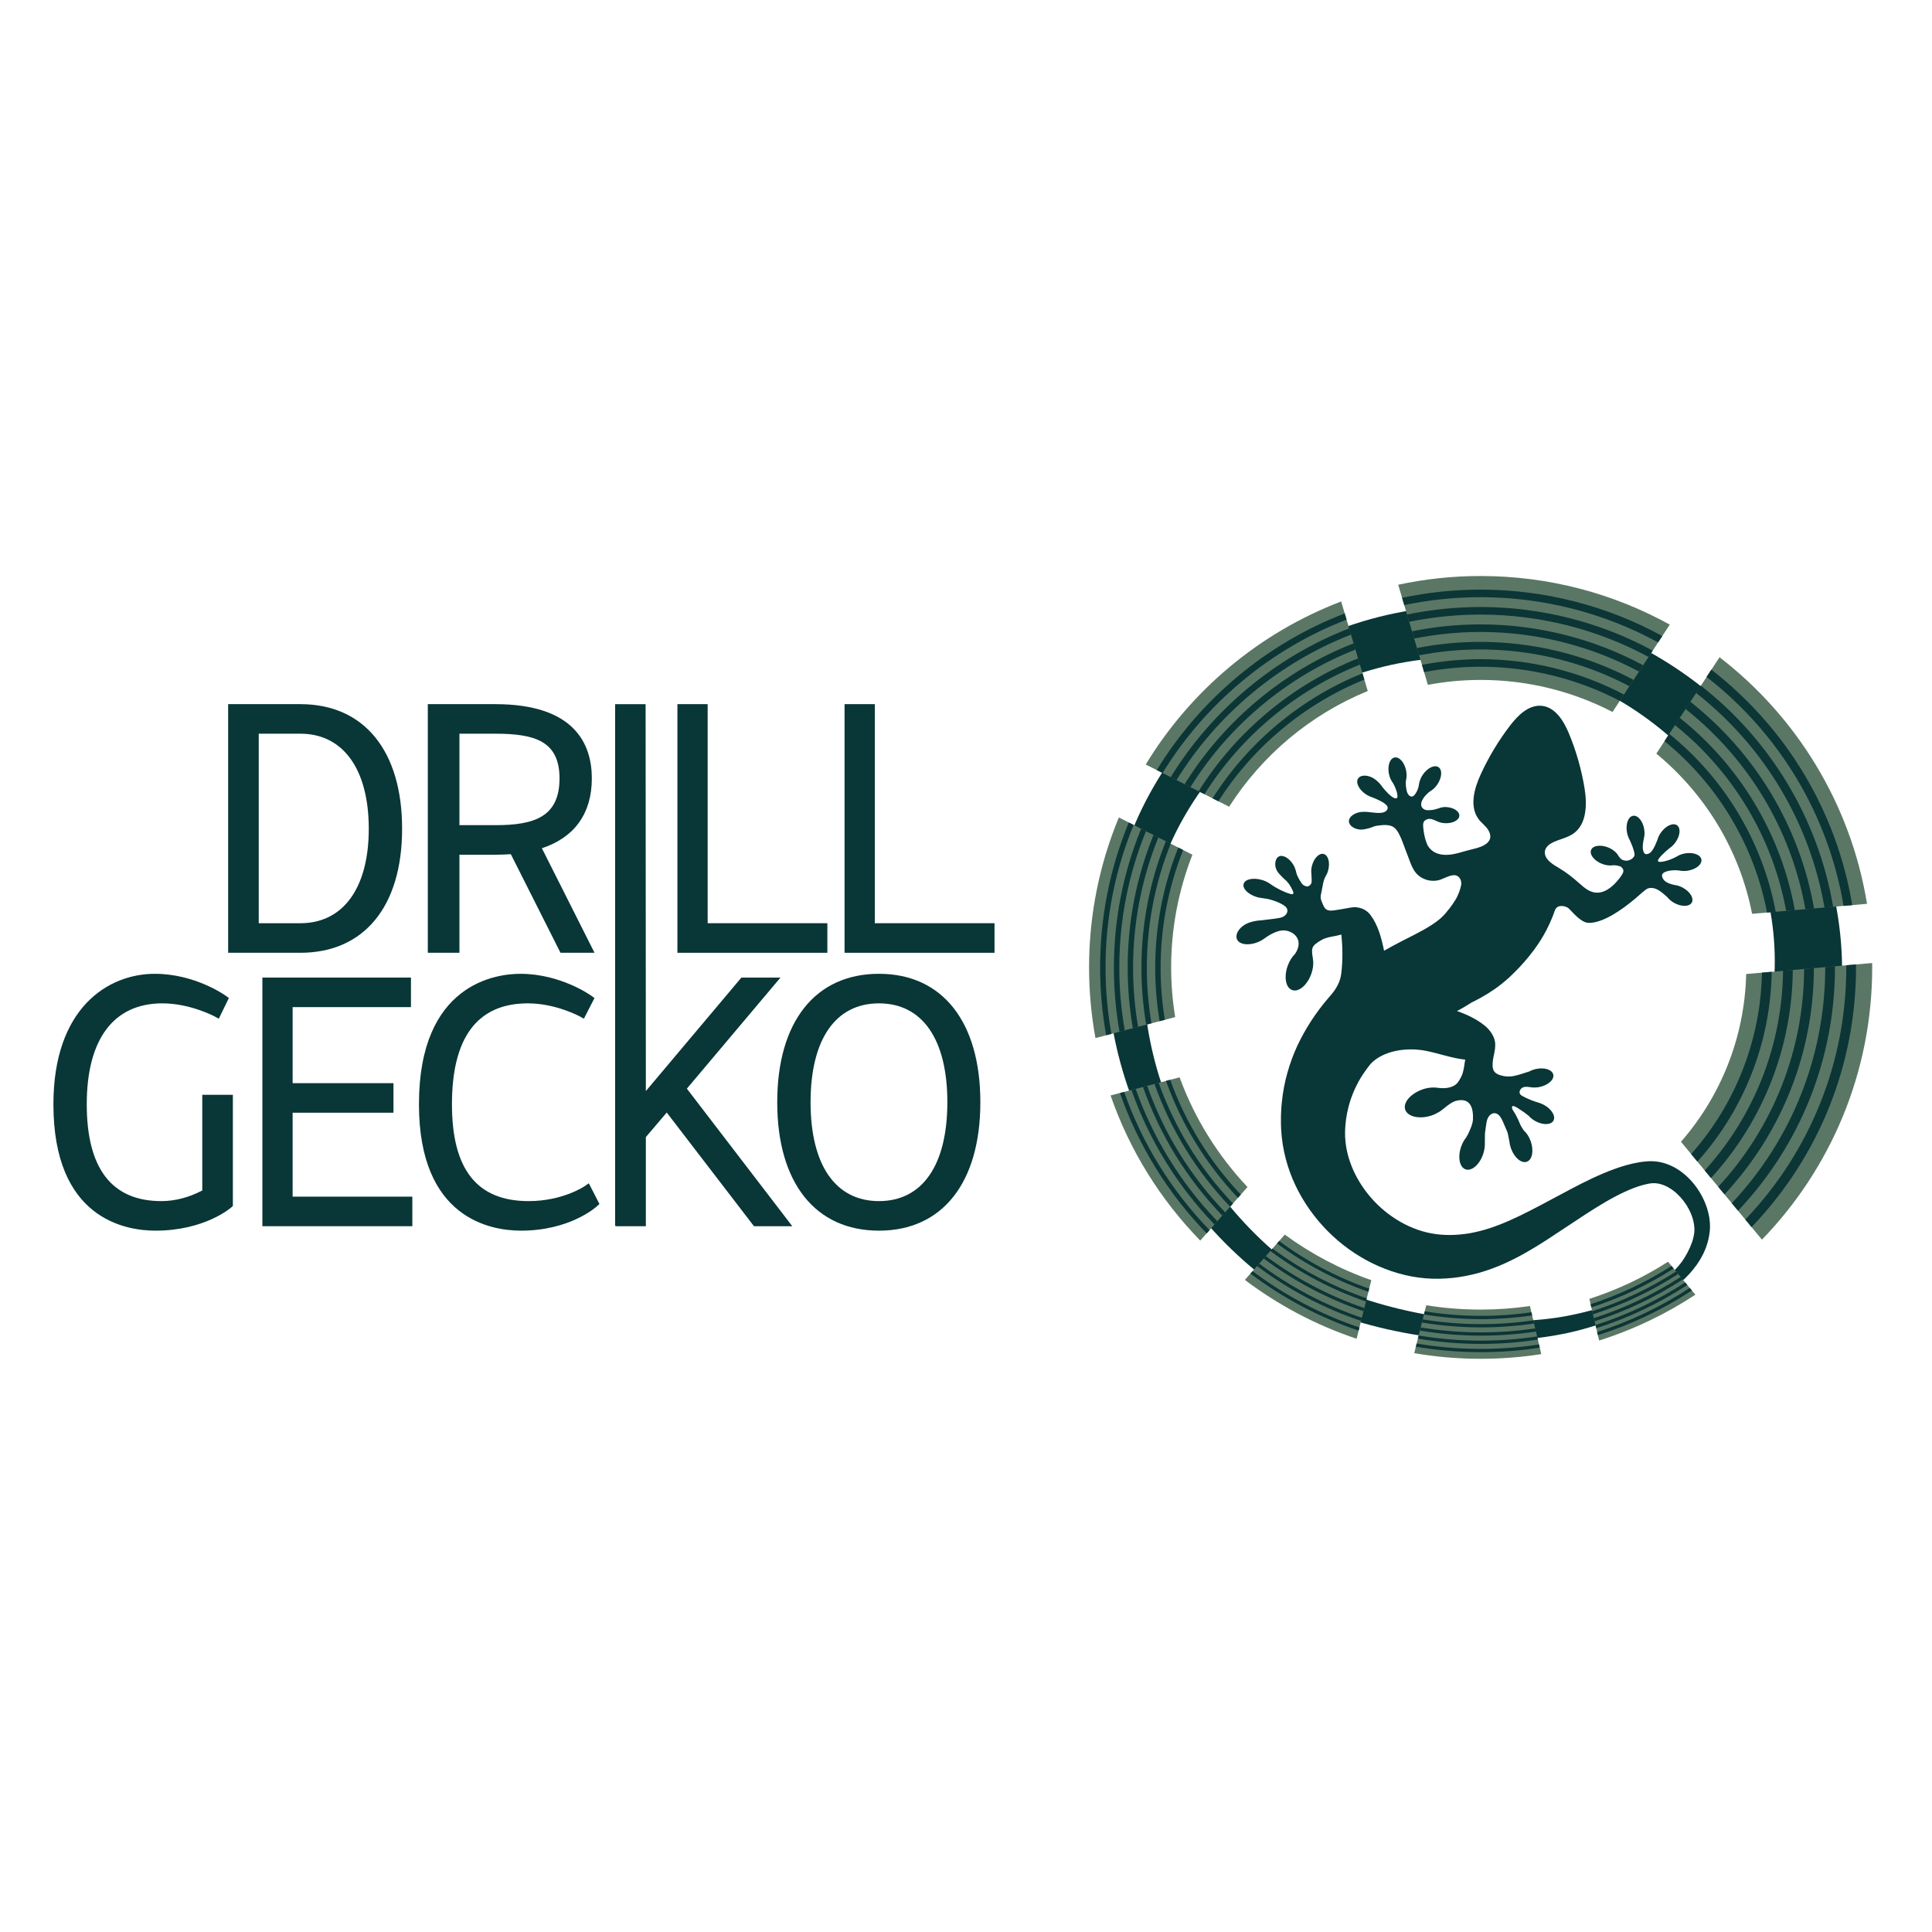 <?xml version="1.0" encoding="UTF-8" standalone="no"?>
<!DOCTYPE svg PUBLIC "-//W3C//DTD SVG 1.1//EN" "http://www.w3.org/Graphics/SVG/1.1/DTD/svg11.dtd">
<svg width="100%" height="100%" viewBox="0 0 300 300" version="1.1" xmlns="http://www.w3.org/2000/svg" xmlns:xlink="http://www.w3.org/1999/xlink" xml:space="preserve" xmlns:serif="http://www.serif.com/" style="fill-rule:evenodd;clip-rule:evenodd;stroke-linejoin:round;stroke-miterlimit:2;">
    <rect x="0" y="0" width="300" height="300" fill="#808080" stroke="none"/>
    <g transform="matrix(0.997,0,0,1.054,-0.031,0.532)">
        <rect x="-9.387" y="-9.778" width="353.194" height="309.168" style="fill:white;"/>
    </g>
    <g id="Drill-Gecko-logo.svg" serif:id="Drill Gecko logo.svg" transform="matrix(0.142,0,0,0.142,150,150)">
        <g transform="matrix(1,0,0,1,-1016.5,-448)">
            <clipPath id="_clip1">
                <rect x="0" y="0" width="2033" height="896"/>
            </clipPath>
            <g clip-path="url(#_clip1)">
                <g transform="matrix(0.889,0,0,0.919,-613.932,-292.722)">
                    <g id="Artboard2">
                        <rect x="690.673" y="318.433" width="2287.06" height="974.119" style="fill:none;"/>
                        <g id="Layer-6" serif:id="Layer 6" transform="matrix(4.688,0,0,4.533,-258.109,-98.921)">
                            <g transform="matrix(1,0,0,1,675.369,214.296)">
                                <path d="M0,-25.39C-1.545,-37.297 -5.449,-48.834 -11.301,-59.196C-17.131,-69.579 -24.93,-78.754 -33.988,-86.262C-43.014,-93.756 -53.344,-99.81 -64.456,-103.673C-75.539,-107.582 -87.293,-109.458 -98.975,-109.227C-110.659,-109.009 -122.261,-106.621 -133.066,-102.308C-143.873,-97.994 -153.882,-91.705 -162.385,-83.807C-170.869,-75.879 -177.816,-66.421 -182.887,-56.058C-187.945,-45.675 -190.952,-34.337 -191.84,-22.908C-192.737,-11.47 -191.526,0.046 -188.517,10.996C-185.517,21.957 -180.675,32.34 -174.428,41.732C-168.171,51.121 -160.475,59.521 -151.668,66.512C-149.349,68.355 -146.883,69.906 -144.381,71.288C-141.873,72.665 -139.316,73.899 -136.712,74.97C-131.513,77.143 -126.174,78.84 -120.762,80.175C-109.937,82.825 -98.794,84.068 -87.658,83.673C-82.094,83.449 -76.533,82.805 -71.067,81.629C-66.02,80.506 -61.059,78.915 -56.321,76.782C-56.02,76.668 -55.713,76.566 -55.412,76.448C-51.539,74.918 -47.759,73.033 -44.294,70.548C-40.857,68.069 -37.645,64.946 -35.646,60.863C-35.152,59.846 -34.746,58.776 -34.448,57.668C-34.297,57.114 -34.181,56.55 -34.085,55.981C-33.982,55.391 -33.914,54.775 -33.89,54.174C-33.814,51.758 -34.362,49.446 -35.251,47.323C-36.149,45.199 -37.403,43.239 -38.999,41.52C-40.597,39.811 -42.562,38.317 -44.953,37.401C-46.145,36.948 -47.442,36.652 -48.781,36.587C-49.437,36.544 -50.17,36.584 -50.717,36.642C-51.307,36.696 -51.897,36.753 -52.457,36.86C-54.737,37.234 -56.862,37.872 -58.908,38.607C-62.992,40.089 -66.771,41.978 -70.435,43.91C-74.07,45.842 -77.651,47.796 -81.191,49.606C-84.724,51.418 -88.221,53.025 -91.708,54.169C-93.45,54.742 -95.19,55.16 -96.918,55.488C-98.649,55.766 -100.369,55.939 -102.082,55.948C-102.931,55.936 -103.811,55.921 -104.626,55.847C-105.439,55.783 -106.25,55.657 -107.053,55.513C-108.66,55.214 -110.24,54.737 -111.768,54.119C-114.824,52.883 -117.672,51.077 -120.152,48.872C-125.107,44.46 -128.544,38.401 -129.403,32.418C-129.623,30.924 -129.689,29.44 -129.607,27.989C-129.588,27.299 -129.463,26.445 -129.388,25.659C-129.244,24.876 -129.165,24.08 -128.965,23.322C-128.315,20.248 -127.136,17.411 -125.563,14.743C-124.777,13.471 -123.902,12.237 -122.941,11.04C-122.703,10.788 -122.47,10.557 -122.247,10.367C-118.629,7.276 -112.876,6.729 -108.406,7.608C-104.975,8.282 -101.593,9.555 -98.102,9.919C-98.137,10.11 -98.178,10.3 -98.209,10.493C-98.412,11.771 -98.539,13.124 -99.116,14.301C-99.48,15.044 -99.955,15.944 -100.604,16.447C-101.215,16.923 -102.533,17.621 -105.041,17.344C-106.273,17.133 -107.768,17.203 -109.219,17.698C-112.414,18.79 -114.489,21.184 -113.854,23.047C-113.217,24.908 -110.072,25.647 -106.876,24.555C-106.165,24.312 -105.536,23.995 -104.973,23.639C-104.051,23.186 -102.172,21.169 -100.553,20.741C-96.596,19.697 -95.934,22.9 -96.086,25.702C-96.141,26.712 -96.874,28.671 -97.833,30.307C-98.376,30.973 -98.854,31.81 -99.188,32.777C-100.132,35.506 -99.608,38.166 -98.018,38.715C-96.428,39.266 -94.373,37.499 -93.429,34.768C-93.144,33.943 -93.008,33.132 -92.965,32.38C-92.904,29.816 -93.02,29.54 -92.811,28.344C-92.612,27.201 -92.611,26.428 -92.319,25.591C-92.027,24.755 -91.322,23.955 -90.436,23.967C-89.332,23.985 -88.666,25.162 -88.229,26.176C-87.885,26.978 -87.539,27.78 -87.193,28.583C-86.862,29.353 -86.947,29.274 -86.514,31.449C-86.453,32.005 -86.326,32.586 -86.12,33.173C-85.253,35.634 -83.387,37.221 -81.953,36.715C-80.519,36.211 -80.059,33.805 -80.926,31.343C-81.347,30.149 -82.004,29.167 -82.734,28.513C-83.494,27.418 -83.627,27.072 -83.988,26.204C-84.424,25.157 -84.962,24.151 -85.592,23.208C-85.84,22.837 -86.01,22.182 -85.576,22.075C-84.775,22.214 -84.134,22.787 -83.443,23.216C-82.859,23.579 -82.163,24.077 -81.436,24.683C-80.998,25.178 -80.431,25.647 -79.748,26.027C-77.753,27.137 -75.611,27.095 -74.965,25.933C-74.318,24.771 -75.411,22.929 -77.406,21.819C-77.881,21.555 -78.363,21.36 -78.814,21.228C-80.141,20.833 -81.468,20.335 -82.69,19.684C-82.921,19.562 -83.16,19.451 -83.373,19.298C-83.941,18.891 -83.986,18.311 -83.607,17.741C-83.155,17.06 -82.372,16.996 -81.624,17.069C-81.391,17.091 -81.158,17.126 -80.925,17.159C-80.861,17.17 -80.794,17.174 -80.729,17.183C-80.637,17.196 -80.545,17.209 -80.453,17.218C-80.436,17.22 -80.431,17.212 -80.415,17.212C-79.828,17.256 -79.191,17.223 -78.53,17.079C-76.301,16.59 -74.723,15.142 -75.006,13.843C-75.291,12.545 -77.328,11.886 -79.559,12.374C-80.211,12.516 -80.797,12.748 -81.324,13.025C-83.662,13.774 -84.054,13.926 -85.342,14.204C-86.508,14.454 -87.75,14.37 -88.889,14.015C-89.621,13.787 -90.339,13.422 -90.68,12.696C-90.836,12.365 -90.904,11.999 -90.924,11.635C-90.99,10.46 -90.705,9.288 -90.473,8.146C-90.315,7.379 -90.242,6.742 -90.241,6.171C-90.142,4.139 -91.506,2.182 -93.043,0.952C-95.235,-0.802 -97.697,-1.939 -100.269,-2.838C-99.843,-3.065 -99.418,-3.293 -98.998,-3.531C-98.129,-4.022 -97.279,-4.546 -96.438,-5.085C-96.166,-5.218 -95.897,-5.343 -95.621,-5.484C-93.328,-6.655 -90.9,-8.101 -88.574,-9.956C-87.99,-10.409 -87.421,-10.908 -86.855,-11.404C-86.294,-11.918 -85.721,-12.457 -85.309,-12.882L-83.955,-14.251C-83.506,-14.718 -83.068,-15.228 -82.627,-15.718C-80.877,-17.721 -79.175,-19.932 -77.688,-22.486C-76.422,-24.63 -75.334,-27.044 -74.512,-29.461C-74.055,-30.228 -73.613,-30.357 -73.078,-30.403C-72.277,-30.472 -71.41,-30.21 -70.826,-29.658C-69.984,-28.862 -67.757,-26.036 -65.766,-25.985C-62.055,-25.891 -57.114,-29.305 -53.418,-32.425C-52.8,-32.948 -52.217,-33.46 -51.681,-33.949C-51.469,-34.126 -51.246,-34.309 -51.002,-34.498C-50.559,-34.842 -50.228,-35.154 -49.328,-35.161C-47.865,-35.173 -46.563,-34.07 -45.084,-32.74C-44.641,-32.163 -44.006,-31.614 -43.213,-31.186C-41.297,-30.152 -39.256,-30.219 -38.653,-31.335C-38.051,-32.452 -39.116,-34.194 -41.032,-35.228C-41.764,-35.622 -42.512,-35.854 -43.197,-35.933C-45.195,-36.346 -46.321,-37.095 -46.478,-38.333C-46.634,-39.573 -43.703,-39.999 -41.907,-39.722C-41.239,-39.578 -40.459,-39.559 -39.643,-39.698C-37.497,-40.062 -35.93,-41.371 -36.143,-42.622C-36.354,-43.872 -38.267,-44.59 -40.413,-44.225C-41.318,-44.072 -42.108,-43.744 -42.743,-43.326C-44.595,-42.305 -47.252,-41.638 -47.526,-42.199C-47.801,-42.759 -45.348,-44.937 -44.53,-45.574C-43.989,-45.932 -43.457,-46.43 -42.998,-47.055C-41.711,-48.81 -41.498,-50.841 -42.52,-51.591C-43.543,-52.341 -45.416,-51.526 -46.703,-49.77C-47.192,-49.103 -47.524,-48.396 -47.696,-47.735C-48.283,-46.332 -49.135,-43.904 -50.674,-44.027C-51.358,-44.081 -51.485,-45.222 -51.521,-45.618C-51.576,-46.25 -51.408,-47.378 -51.262,-47.995C-51.256,-48.02 -51.26,-48.036 -51.256,-48.059C-51.051,-48.783 -50.996,-49.66 -51.154,-50.591C-51.52,-52.738 -52.828,-54.305 -54.078,-54.092C-55.329,-53.88 -56.047,-51.968 -55.682,-49.822C-55.561,-49.113 -55.331,-48.478 -55.051,-47.934C-55.017,-47.945 -53.295,-44.243 -53.77,-43.484C-53.959,-43.179 -54.195,-42.903 -54.504,-42.718C-55.418,-42.173 -56.232,-42.185 -57.14,-42.672C-57.352,-42.877 -57.561,-43.086 -57.734,-43.324C-57.813,-43.43 -57.884,-43.54 -57.957,-43.65C-58.055,-43.832 -58.182,-44.013 -58.328,-44.191C-58.362,-44.239 -58.393,-44.288 -58.429,-44.335C-58.408,-44.308 -58.393,-44.275 -58.375,-44.243C-58.883,-44.838 -59.637,-45.389 -60.566,-45.768C-62.582,-46.59 -64.604,-46.305 -65.084,-45.13C-65.563,-43.956 -64.316,-42.337 -62.301,-41.515C-61.274,-41.097 -60.248,-40.968 -59.423,-41.095C-59.338,-41.102 -59.253,-41.109 -59.168,-41.111C-58.805,-41.119 -58.441,-41.078 -58.09,-40.989C-57.789,-40.913 -57.467,-40.885 -57.213,-40.683C-56.105,-39.795 -56.748,-38.949 -57.369,-38.056C-57.439,-37.961 -57.506,-37.865 -57.576,-37.771C-58.99,-35.9 -61.049,-33.967 -63.393,-33.91C-65.338,-33.862 -66.795,-35.143 -68.187,-36.381C-69.82,-37.835 -71.525,-39.192 -73.404,-40.318C-74.896,-41.21 -77.028,-42.376 -77.217,-44.243C-77.339,-45.444 -76.48,-46.356 -75.496,-46.903C-73.707,-47.896 -71.591,-48.194 -69.882,-49.318C-66.236,-51.714 -66.096,-56.968 -66.794,-61.275C-67.599,-66.235 -68.985,-71.1 -70.917,-75.74C-72.277,-79.006 -74.463,-82.57 -77.98,-82.954C-81.367,-83.325 -84.219,-80.544 -86.293,-77.842C-89.363,-73.845 -91.978,-69.499 -94.071,-64.914C-95.766,-61.204 -97.033,-56.581 -94.645,-53.276C-93.854,-52.179 -92.639,-51.402 -91.986,-50.218C-90.41,-47.357 -93.148,-46.01 -96.06,-45.363C-98.308,-44.863 -100.685,-43.882 -102.98,-43.838C-104.41,-43.812 -105.858,-44.135 -106.962,-45.09C-107.337,-45.415 -107.646,-45.791 -107.909,-46.201C-108.637,-47.682 -108.986,-49.448 -109.118,-50.942C-109.201,-51.882 -109.307,-52.888 -107.871,-53.247C-107.103,-53.439 -106.133,-52.931 -105.394,-52.607C-105.381,-52.601 -105.367,-52.595 -105.354,-52.589C-105.324,-52.577 -105.293,-52.562 -105.264,-52.55C-105.25,-52.544 -105.24,-52.546 -105.227,-52.542C-104.699,-52.324 -104.08,-52.178 -103.39,-52.149C-101.377,-52.063 -99.703,-52.944 -99.654,-54.117C-99.604,-55.289 -101.195,-56.31 -103.209,-56.396C-103.866,-56.424 -104.489,-56.276 -105.041,-56.064C-105.623,-55.885 -106.301,-55.665 -106.908,-55.613C-107.986,-55.519 -108.85,-55.427 -109.473,-56.332C-109.676,-56.628 -109.699,-57.01 -109.654,-57.367C-109.449,-58.951 -107.354,-60.523 -107.337,-60.507C-106.666,-60.882 -105.991,-61.491 -105.441,-62.298C-104.215,-64.097 -104.069,-66.134 -105.117,-66.848C-106.165,-67.563 -108.009,-66.684 -109.235,-64.885C-109.761,-64.115 -110.074,-63.305 -110.205,-62.578C-110.324,-61.862 -110.441,-61.185 -110.791,-60.536C-111.015,-60.119 -111.368,-59.468 -111.789,-59.237C-112.191,-59.016 -112.627,-59.199 -112.911,-59.513C-113.185,-59.816 -113.349,-60.197 -113.451,-60.587C-113.506,-60.792 -113.84,-62.342 -113.654,-63.396C-113.46,-64.137 -113.428,-65.041 -113.624,-65.994C-114.063,-68.126 -115.424,-69.648 -116.666,-69.393C-117.908,-69.138 -118.561,-67.203 -118.123,-65.07C-117.926,-64.115 -117.539,-63.294 -117.066,-62.69C-117.062,-62.679 -117.064,-62.671 -117.059,-62.661C-116.328,-61.474 -115.547,-59.163 -116.031,-58.769C-116.515,-58.373 -117.719,-59.051 -119.789,-61.569C-119.816,-61.602 -119.842,-61.62 -119.868,-61.651C-120.241,-62.283 -120.838,-62.942 -121.652,-63.576C-123.369,-64.913 -125.488,-64.947 -126.203,-63.899C-126.918,-62.851 -126.039,-61.007 -124.24,-59.782C-123.686,-59.404 -123.113,-59.142 -122.541,-58.955C-119.598,-57.793 -117.938,-56.753 -118.596,-55.693C-119.254,-54.631 -120.904,-54.765 -123.027,-55.022C-123.533,-55.109 -124.132,-55.15 -124.84,-55.139C-127.018,-55.106 -128.707,-53.859 -128.625,-52.593C-128.543,-51.327 -126.682,-50.146 -124.543,-50.556C-123.606,-50.736 -122.837,-50.958 -122.234,-51.232C-121.537,-51.492 -120.77,-51.571 -120.033,-51.631C-119.258,-51.695 -118.467,-51.71 -117.709,-51.487C-116.083,-51.007 -115.52,-49.392 -114.866,-48.025C-114.2,-46.264 -113.514,-44.511 -112.868,-42.753C-112.855,-42.719 -112.843,-42.685 -112.83,-42.65C-112.373,-41.405 -111.9,-40.132 -111.053,-39.111C-109.514,-37.257 -106.759,-36.527 -104.504,-37.374C-102.91,-37.974 -100.959,-39.202 -99.77,-37.984C-99.24,-37.443 -99.045,-36.597 -99.192,-35.856C-99.447,-34.569 -99.932,-33.386 -100.523,-32.278C-100.789,-31.84 -101.072,-31.396 -101.387,-30.945C-101.598,-30.657 -101.785,-30.365 -102.012,-30.073L-102.716,-29.193L-103.289,-28.482C-103.468,-28.288 -103.633,-28.083 -103.834,-27.89C-105.338,-26.312 -107.85,-24.716 -111.291,-22.957C-113.677,-21.716 -116.477,-20.365 -119.403,-18.669C-120.102,-22.066 -120.969,-25.356 -122.961,-28.043C-123.756,-29.117 -124.999,-29.879 -126.48,-30.048C-126.862,-30.133 -127.281,-30.133 -127.922,-30.042C-128.982,-29.894 -132.355,-29.182 -133.436,-29.203C-134.991,-29.233 -135.225,-30.317 -135.773,-31.589C-136.197,-32.571 -136.055,-33.112 -135.833,-34.062C-135.584,-35.132 -135.423,-37.085 -134.711,-38.264C-134.437,-38.718 -134.203,-39.245 -134.051,-39.847C-133.533,-41.878 -134.073,-43.769 -135.256,-44.07C-136.439,-44.37 -137.818,-42.969 -138.335,-40.938C-138.527,-40.185 -138.555,-39.437 -138.464,-38.779C-138.463,-38.693 -138.46,-38.607 -138.457,-38.521C-138.445,-38.105 -138.414,-37.691 -138.404,-37.275C-138.398,-36.986 -138.399,-36.683 -138.489,-36.406C-138.57,-36.156 -138.732,-35.953 -138.945,-35.802C-139.082,-35.705 -139.232,-35.63 -139.386,-35.565C-139.697,-35.433 -140.576,-35.768 -140.958,-36.277C-141.136,-36.514 -141.286,-36.77 -141.443,-37.021C-141.764,-37.536 -142.059,-38.069 -142.274,-38.636C-142.382,-38.917 -142.426,-39.099 -142.461,-39.273C-142.49,-39.422 -142.506,-39.542 -142.562,-39.689C-142.699,-40.204 -142.915,-40.741 -143.232,-41.264C-144.317,-43.057 -146.044,-43.997 -147.088,-43.366C-148.133,-42.733 -148.399,-40.547 -147.015,-38.974C-146.541,-38.436 -146.121,-37.997 -145.737,-37.645C-145.708,-37.605 -145.668,-37.564 -145.614,-37.523C-144.672,-36.802 -143.973,-35.757 -143.488,-34.686C-143.391,-34.471 -143.143,-33.995 -143.192,-33.759C-143.277,-33.359 -143.82,-33.518 -144.461,-33.72C-145.395,-34.015 -147.465,-34.919 -149.168,-36.139C-149.209,-36.17 -149.253,-36.201 -149.296,-36.231C-149.359,-36.278 -149.426,-36.321 -149.488,-36.369C-149.499,-36.376 -149.516,-36.374 -149.527,-36.38C-150.067,-36.729 -150.703,-37.034 -151.425,-37.246C-153.724,-37.925 -155.883,-37.469 -156.25,-36.229C-156.615,-34.988 -155.049,-33.433 -152.75,-32.754C-152.568,-32.701 -152.39,-32.666 -152.187,-32.612C-152.15,-32.606 -152.113,-32.601 -152.076,-32.595C-151.873,-32.554 -151.676,-32.525 -151.479,-32.501C-150.74,-32.396 -149.988,-32.303 -149.278,-32.102C-148.16,-31.79 -147.086,-31.409 -146.09,-30.822C-145.469,-30.455 -144.809,-30.041 -144.767,-29.238C-144.725,-28.425 -145.436,-27.751 -146.193,-27.455C-146.828,-27.206 -149.393,-26.895 -151.812,-26.633C-152.19,-26.628 -152.604,-26.577 -153.034,-26.503C-153.08,-26.498 -153.129,-26.494 -153.172,-26.477C-153.635,-26.39 -154.113,-26.277 -154.621,-26.112C-157.142,-25.287 -158.595,-23.14 -158.012,-21.708C-157.429,-20.279 -154.965,-19.929 -152.51,-20.93C-151.829,-21.207 -151.23,-21.564 -150.693,-21.966C-148.683,-23.433 -147.092,-23.911 -146.168,-23.996C-143.603,-24.23 -140.133,-21.824 -142.742,-17.86C-143.518,-17.107 -144.213,-16.029 -144.68,-14.746C-145.74,-11.833 -145.225,-8.97 -143.527,-8.353C-141.829,-7.735 -139.594,-9.596 -138.533,-12.509C-138.024,-13.908 -137.888,-15.286 -138.061,-16.419C-138.062,-16.433 -138.054,-16.437 -138.057,-16.454C-138.064,-16.495 -138.068,-16.527 -138.076,-16.567C-138.458,-18.716 -138.314,-19.349 -137.906,-19.915C-137.467,-20.527 -136.275,-21.239 -135.607,-21.598C-134.545,-22.167 -133.31,-22.328 -132.144,-22.558C-131.626,-22.661 -131.113,-22.783 -130.603,-22.915C-130.27,-19.538 -130.225,-16.115 -130.624,-12.751C-130.871,-10.674 -131.797,-8.773 -133.58,-6.778C-133.602,-6.753 -133.617,-6.728 -133.637,-6.704C-133.795,-6.521 -133.954,-6.341 -134.111,-6.158C-137.232,-2.518 -139.988,1.668 -142.138,6.212C-144.243,10.788 -145.674,15.756 -146.187,20.733C-146.355,21.975 -146.379,23.215 -146.453,24.451C-146.455,25.695 -146.496,26.868 -146.407,28.213C-146.27,30.823 -145.862,33.395 -145.219,35.872C-143.937,40.836 -141.698,45.389 -138.859,49.385C-136.011,53.38 -132.562,56.853 -128.646,59.665C-124.734,62.475 -120.364,64.653 -115.707,65.99C-113.381,66.658 -110.983,67.114 -108.557,67.313C-107.344,67.406 -106.127,67.46 -104.909,67.432C-103.694,67.412 -102.539,67.317 -101.361,67.208C-99.016,66.956 -96.715,66.485 -94.48,65.879C-92.264,65.228 -90.11,64.46 -88.066,63.55C-83.979,61.734 -80.271,59.525 -76.773,57.268L-66.557,50.528C-63.211,48.356 -59.855,46.299 -56.418,44.69C-54.703,43.89 -52.967,43.206 -51.264,42.764C-50.42,42.54 -49.522,42.373 -48.897,42.346C-48.205,42.321 -47.483,42.414 -46.756,42.622C-43.813,43.464 -41.002,46.132 -39.398,49.24C-38.59,50.799 -38.062,52.505 -37.982,54.162C-37.969,54.578 -37.973,54.976 -38.019,55.391C-38.082,55.826 -38.159,56.259 -38.266,56.689C-38.473,57.548 -38.774,58.391 -39.143,59.215C-40.816,62.961 -43.107,65.69 -46.41,67.673C-54.91,72.777 -62.861,75.611 -71.816,77.266C-77.014,78.227 -82.477,78.552 -87.778,78.612C-98.388,78.681 -109.026,77.18 -119.241,74.361C-124.345,72.945 -129.352,71.186 -134.123,69.026C-138.88,66.863 -143.465,64.297 -147.271,61.121C-155.307,54.35 -162.241,46.314 -167.786,37.444C-173.323,28.572 -177.502,18.862 -179.95,8.762C-182.409,-1.328 -183.184,-11.789 -182.081,-22.01C-180.984,-32.227 -178.019,-42.191 -173.283,-51.234C-168.527,-60.267 -162.146,-68.429 -154.537,-75.135C-139.274,-88.546 -119.018,-95.864 -98.877,-95.637C-88.813,-95.54 -78.807,-93.628 -69.482,-90.033C-60.135,-86.478 -51.56,-81.097 -44.054,-74.494C-36.563,-67.909 -30.281,-60.035 -25.717,-51.306C-21.131,-42.595 -18.232,-33.064 -17.263,-23.37C-16.281,-13.677 -17.228,-3.844 -19.981,5.471C-22.762,14.788 -27.339,23.544 -33.202,31.413L-17.615,42.753C-10.763,32.994 -5.424,22.036 -2.327,10.395C0.751,-1.242 1.562,-13.487 0,-25.39" style="fill:rgb(9,54,54);fill-rule:nonzero;"/>
                            </g>
                            <g transform="matrix(1,0,0,1,650.979,268.572)">
                                <path d="M0,-66.834C-0.413,-49.993 -6.79,-34.642 -17.109,-22.801L4.133,2.887C22.039,-15.605 33.063,-40.8 33.063,-68.572C33.063,-68.956 33.054,-69.338 33.049,-69.721L0,-66.834Z" style="fill:rgb(90,119,101);fill-rule:nonzero;"/>
                            </g>
                            <g transform="matrix(-0.548,0.836,0.836,0.548,689.274,161.467)">
                                <path d="M-11.042,-61.406L19.229,-61.406C21.01,-44.998 28.355,-29.303 40.622,-17.323L21.888,6.465C2.272,-11.513 -9.09,-35.981 -11.042,-61.406" style="fill:rgb(90,119,101);fill-rule:nonzero;"/>
                            </g>
                            <g transform="matrix(1,0,0,1,567.459,104.381)">
                                <path d="M0,21.445C4.49,20.612 9.112,20.156 13.843,20.156C26.321,20.156 38.082,23.203 48.45,28.566L63.467,5.643C48.755,-2.488 31.842,-7.121 13.843,-7.121C6.423,-7.121 -0.812,-6.327 -7.785,-4.833L0,21.445Z" style="fill:rgb(90,119,101);fill-rule:nonzero;"/>
                            </g>
                            <g transform="matrix(0.878,0.479,0.479,-0.878,503.289,151.051)">
                                <path d="M13.794,-0.18C14.912,15.835 20.927,31.29 31.174,43.89L13.794,61.181C-1.131,43.698 -9.678,21.733 -10.721,-0.939L13.794,-0.18Z" style="fill:rgb(90,119,101);fill-rule:nonzero;"/>
                            </g>
                            <g transform="matrix(1,0,0,1,500.097,179.188)">
                                <path d="M0,20.812C0,10.371 1.992,0.401 5.582,-8.768L-13.719,-18.547C-18.751,-6.424 -21.534,6.868 -21.534,20.812C-21.534,27.145 -20.958,33.342 -19.861,39.359L1.056,33.852C0.37,29.605 0,25.252 0,20.812" style="fill:rgb(90,119,101);fill-rule:nonzero;"/>
                            </g>
                            <g transform="matrix(0.556,-0.831,-0.831,-0.556,518.276,239.443)">
                                <path d="M-14.105,-11.667C-11.579,-0.66 -6.868,9.859 -0.074,19.156L-14.105,31.563C-23.321,19.392 -29.587,5.436 -32.684,-9.185L-14.105,-11.667Z" style="fill:rgb(90,119,101);fill-rule:nonzero;"/>
                            </g>
                            <g transform="matrix(0.002,-1,-1,-0.002,534.359,267.212)">
                                <path d="M-14.85,-18.292C-12.004,-10.089 -7.962,-2.443 -2.935,4.437L-14.85,14.888C-21.462,6.093 -26.697,-3.796 -30.232,-14.459L-14.85,-18.292Z" style="fill:rgb(90,119,101);fill-rule:nonzero;"/>
                            </g>
                            <g transform="matrix(1,0,0,1,594.24,302.541)">
                                <path d="M0,-13.653C-4.226,-13.043 -8.544,-12.721 -12.938,-12.721C-17.793,-12.721 -22.556,-13.112 -27.201,-13.853L-30.363,-1.279C-24.698,-0.311 -18.878,0.2 -12.938,0.2C-7.525,0.2 -2.212,-0.222 2.975,-1.029L0,-13.653Z" style="fill:rgb(90,119,101);fill-rule:nonzero;"/>
                            </g>
                            <g transform="matrix(-0.753,-0.658,-0.658,0.753,611.852,290.955)">
                                <path d="M-5.009,-22.569C-2.843,-15.128 0.079,-8.416 4.118,-1.632L-5.009,4.907C-9.918,-3.183 -13.622,-11.829 -16.107,-20.765L-5.009,-22.569Z" style="fill:rgb(90,119,101);fill-rule:nonzero;"/>
                            </g>
                            <g transform="matrix(1,0,0,1,565.577,296.663)">
                                <path d="M0,-2.159L-0.207,-1.338C-0.195,-1.335 -0.187,-1.327 -0.175,-1.325C5.104,-0.446 10.482,0 15.813,0C20.617,0 25.46,-0.36 30.207,-1.069C30.219,-1.071 30.229,-1.079 30.24,-1.082L30.046,-1.906C20.141,-0.43 9.923,-0.51 0,-2.159" style="fill:rgb(12,53,54);fill-rule:nonzero;"/>
                            </g>
                            <g transform="matrix(1,0,0,1,565.045,298.83)">
                                <path d="M0,-2.212L-0.206,-1.391C-0.195,-1.388 -0.187,-1.381 -0.174,-1.378C5.266,-0.464 10.813,0 16.316,0C21.308,0 26.328,-0.377 31.238,-1.121C31.25,-1.123 31.259,-1.131 31.271,-1.134L31.076,-1.958C20.862,-0.414 10.262,-0.49 0,-2.212" style="fill:rgb(12,53,54);fill-rule:nonzero;"/>
                            </g>
                            <g transform="matrix(1,0,0,1,566.109,294.495)">
                                <path d="M0,-2.105L-0.206,-1.284C-0.194,-1.281 -0.186,-1.274 -0.173,-1.271C4.937,-0.427 10.147,0 15.312,0C19.934,0 24.599,-0.341 29.176,-1.016C29.188,-1.018 29.198,-1.026 29.21,-1.029L29.017,-1.853C19.433,-0.446 9.575,-0.529 0,-2.105" style="fill:rgb(12,53,54);fill-rule:nonzero;"/>
                            </g>
                            <g transform="matrix(1,0,0,1,620.331,112.363)">
                                <path d="M0,13.834L1.083,12.181C1.058,12.163 1.041,12.138 1.014,12.123C-16.127,3.016 -36.402,0 -55.64,3.792C-55.672,3.798 -55.696,3.818 -55.727,3.827L-55.165,5.723C-36.426,2.051 -16.697,4.987 0,13.834" style="fill:rgb(12,53,54);fill-rule:nonzero;"/>
                            </g>
                            <g transform="matrix(1,0,0,1,581.303,130.037)">
                                <path d="M0,-10.943C-5.081,-10.943 -10.229,-10.451 -15.302,-9.479C-15.336,-9.472 -15.361,-9.451 -15.394,-9.442L-14.832,-7.547C-9.913,-8.482 -4.924,-8.959 0,-8.959C12.682,-8.959 25.306,-5.86 36.513,0L37.596,-1.653C37.568,-1.671 37.551,-1.698 37.521,-1.713C26.01,-7.752 13.035,-10.943 0,-10.943" style="fill:rgb(12,53,54);fill-rule:nonzero;"/>
                            </g>
                            <g transform="matrix(1,0,0,1,611.239,281.264)">
                                <path d="M0,11.619C8.125,9.007 15.882,5.328 23.054,0.682C23.067,0.673 23.076,0.659 23.089,0.648L22.548,-0.005C15.461,4.58 7.798,8.215 -0.228,10.798L-0.034,11.624C-0.022,11.621 -0.012,11.622 0,11.619" style="fill:rgb(12,53,54);fill-rule:nonzero;"/>
                            </g>
                            <g transform="matrix(1,0,0,1,657.669,250.825)">
                                <path d="M0,-49.539C0,-49.585 -0.021,-49.624 -0.024,-49.669L-2.557,-49.448C-2.88,-31.865 -9.474,-14.969 -21.135,-1.831L-19.514,0.13C-19.464,0.088 -19.402,0.066 -19.357,0.017C-7.179,-13.632 -0.304,-31.23 0,-49.539" style="fill:rgb(12,53,54);fill-rule:nonzero;"/>
                            </g>
                            <g transform="matrix(1,0,0,1,581.303,120.368)">
                                <path d="M0,-8.421C14.489,-8.421 28.854,-4.822 41.547,1.984L42.63,0.331C42.605,0.315 42.59,0.29 42.563,0.276C29.563,-6.712 14.845,-10.405 0,-10.405C-6.023,-10.405 -12.053,-9.804 -17.922,-8.618C-17.952,-8.612 -17.975,-8.593 -18.004,-8.584L-17.442,-6.689C-11.729,-7.837 -5.862,-8.421 0,-8.421" style="fill:rgb(12,53,54);fill-rule:nonzero;"/>
                            </g>
                            <g transform="matrix(1,0,0,1,611.667,282.708)">
                                <path d="M0,11.997C8.396,9.311 16.41,5.504 23.82,0.681C23.834,0.672 23.842,0.657 23.854,0.646L23.313,-0.006C15.989,4.757 8.068,8.519 -0.229,11.177L-0.034,12.003C-0.022,12 -0.012,12.001 0,11.997" style="fill:rgb(12,53,54);fill-rule:nonzero;"/>
                            </g>
                            <g transform="matrix(1,0,0,1,610.348,278.372)">
                                <path d="M0,10.869C0.012,10.866 0.023,10.867 0.035,10.864C7.614,8.404 14.854,4.98 21.553,0.688C21.567,0.679 21.576,0.664 21.59,0.652L21.049,0C14.434,4.233 7.286,7.612 -0.194,10.044L0,10.869Z" style="fill:rgb(12,53,54);fill-rule:nonzero;"/>
                            </g>
                            <g transform="matrix(1,0,0,1,610.811,279.822)">
                                <path d="M0,11.238C7.852,8.702 15.35,5.151 22.286,0.682C22.301,0.673 22.309,0.658 22.322,0.647L21.781,-0.005C14.93,4.403 7.525,7.91 -0.229,10.417L-0.034,11.243C-0.023,11.24 -0.012,11.241 0,11.238" style="fill:rgb(12,53,54);fill-rule:nonzero;"/>
                            </g>
                            <g transform="matrix(1,0,0,1,566.64,292.327)">
                                <path d="M0,-2.053L-0.206,-1.232C-0.194,-1.229 -0.185,-1.221 -0.172,-1.219C4.774,-0.41 9.815,0 14.81,0C19.247,0 23.734,-0.324 28.146,-0.964C28.158,-0.966 28.168,-0.974 28.181,-0.977L27.986,-1.801C18.719,-0.461 9.232,-0.548 0,-2.053" style="fill:rgb(12,53,54);fill-rule:nonzero;"/>
                            </g>
                            <g transform="matrix(1,0,0,1,581.303,116.532)">
                                <path d="M0,-9.149C15.386,-9.149 30.619,-5.299 44.061,1.984L45.144,0.33C45.12,0.315 45.105,0.291 45.081,0.278C31.332,-7.187 15.743,-11.133 0,-11.133C-6.468,-11.133 -12.938,-10.475 -19.228,-9.176C-19.257,-9.17 -19.278,-9.151 -19.306,-9.143L-18.745,-7.249C-12.611,-8.509 -6.306,-9.149 0,-9.149" style="fill:rgb(12,53,54);fill-rule:nonzero;"/>
                            </g>
                            <g transform="matrix(1,0,0,1,560.697,112.521)">
                                <path d="M0,-9.522L0.561,-7.628C7.128,-9.004 13.871,-9.704 20.606,-9.704C36.881,-9.704 52.981,-5.599 67.175,2.166L68.258,0.512C68.235,0.498 68.222,0.475 68.198,0.462C53.696,-7.486 37.239,-11.688 20.606,-11.688C13.707,-11.688 6.799,-10.97 0.074,-9.554C0.047,-9.548 0.026,-9.53 0,-9.522" style="fill:rgb(12,53,54);fill-rule:nonzero;"/>
                            </g>
                            <g transform="matrix(1,0,0,1,676.539,121.851)">
                                <path d="M0,62.005L2.251,61.809C2.248,61.777 2.259,61.749 2.254,61.719C-1.841,37.249 -14.943,15.345 -34.641,0.041C-34.666,0.022 -34.697,0.018 -34.724,0L-35.961,1.89C-16.78,16.821 -4.013,38.164 0,62.005" style="fill:rgb(12,53,54);fill-rule:nonzero;"/>
                            </g>
                            <g transform="matrix(1,0,0,1,636.716,295.881)">
                                <path d="M0,-11.083L-0.54,-11.735C-8.1,-6.797 -16.278,-2.906 -24.849,-0.174L-24.654,0.652C-24.644,0.65 -24.633,0.651 -24.622,0.647C-15.951,-2.114 -7.679,-6.05 -0.034,-11.049C-0.021,-11.059 -0.013,-11.072 0,-11.083" style="fill:rgb(12,53,54);fill-rule:nonzero;"/>
                            </g>
                            <g transform="matrix(1,0,0,1,679.786,268.039)">
                                <path d="M0,-68.711C-0.001,-68.747 -0.009,-68.781 -0.012,-68.816L-2.55,-68.595L-2.542,-68.039C-2.542,-43.271 -11.951,-19.773 -29.035,-1.854L-27.415,0.105C-27.376,0.073 -27.328,0.059 -27.292,0.021C-9.687,-18.39 0.009,-42.56 0.009,-68.039L0,-68.711Z" style="fill:rgb(12,53,54);fill-rule:nonzero;"/>
                            </g>
                            <g transform="matrix(1,0,0,1,596.619,300.745)">
                                <path d="M0,-1.76C-10.54,-0.145 -21.504,-0.219 -32.105,-2.013L-32.313,-1.191C-32.302,-1.188 -32.293,-1.181 -32.281,-1.179C-26.677,-0.229 -20.96,0.253 -15.287,0.253C-10.115,0.253 -4.917,-0.143 0.163,-0.923C0.175,-0.925 0.184,-0.933 0.194,-0.935L0,-1.76Z" style="fill:rgb(12,53,54);fill-rule:nonzero;"/>
                            </g>
                            <g transform="matrix(1,0,0,1,661.47,134.503)">
                                <path d="M0,50.669L2.25,50.473C2.246,50.437 2.258,50.402 2.252,50.366C-1.36,30.564 -12.05,12.694 -27.846,0.05C-27.876,0.026 -27.911,0.021 -27.942,0L-29.181,1.891C-13.885,14.167 -3.527,31.481 0,50.669" style="fill:rgb(12,53,54);fill-rule:nonzero;"/>
                            </g>
                            <g transform="matrix(1,0,0,1,656.452,138.714)">
                                <path d="M0,46.896L2.25,46.7C2.247,46.661 2.259,46.625 2.252,46.586C-1.194,28.334 -11.079,11.808 -25.581,0.053C-25.612,0.028 -25.65,0.021 -25.684,0L-26.921,1.889C-12.915,13.278 -3.359,29.252 0,46.896" style="fill:rgb(12,53,54);fill-rule:nonzero;"/>
                            </g>
                            <g transform="matrix(1,0,0,1,671.527,126.06)">
                                <path d="M0,58.233L2.25,58.037C2.247,58.004 2.258,57.975 2.253,57.943C-1.684,35.026 -13.983,14.463 -32.381,0.043C-32.407,0.022 -32.439,0.017 -32.468,0L-33.705,1.889C-15.819,15.938 -3.854,35.941 0,58.233" style="fill:rgb(12,53,54);fill-rule:nonzero;"/>
                            </g>
                            <g transform="matrix(1,0,0,1,666.514,130.273)">
                                <path d="M0,54.458L2.249,54.262C2.246,54.228 2.258,54.195 2.252,54.161C-1.523,32.804 -13.021,13.586 -30.124,0.047C-30.152,0.024 -30.187,0.02 -30.216,0L-31.454,1.891C-14.856,15.06 -3.691,33.721 0,54.458" style="fill:rgb(12,53,54);fill-rule:nonzero;"/>
                            </g>
                            <g transform="matrix(1,0,0,1,496.361,107.921)">
                                <path d="M0,40.223C-0.013,40.243 -0.014,40.266 -0.023,40.286L1.487,41.053C12.687,22.777 29.827,8.483 49.769,0.794L49.287,-0.83C49.265,-0.823 49.242,-0.827 49.221,-0.818C28.885,7.006 11.404,21.581 0,40.223" style="fill:rgb(12,53,54);fill-rule:nonzero;"/>
                            </g>
                            <g transform="matrix(1,0,0,1,493.808,265.153)">
                                <path d="M0,-34.057L-1.091,-33.77C-1.087,-33.754 -1.09,-33.739 -1.084,-33.723C3.384,-21.083 10.371,-9.746 19.684,-0.027C19.694,-0.015 19.71,-0.011 19.723,0L20.469,-0.847C11.296,-10.43 4.409,-21.604 0,-34.057" style="fill:rgb(12,53,54);fill-rule:nonzero;"/>
                            </g>
                            <g transform="matrix(1,0,0,1,496.828,262.823)">
                                <path d="M0,-32.522L-1.092,-32.235C-1.088,-32.218 -1.091,-32.203 -1.085,-32.186C3.206,-20.144 9.867,-9.325 18.713,-0.029C18.725,-0.016 18.741,-0.011 18.754,0L19.501,-0.847C10.792,-10.008 4.232,-20.665 0,-32.522" style="fill:rgb(12,53,54);fill-rule:nonzero;"/>
                            </g>
                            <g transform="matrix(1,0,0,1,490.789,267.483)">
                                <path d="M0,-35.592L-1.093,-35.304C-1.089,-35.289 -1.092,-35.275 -1.086,-35.259C3.492,-22.211 11.009,-10.029 20.651,-0.027C20.662,-0.015 20.678,-0.011 20.689,0L21.436,-0.848C11.932,-10.715 4.521,-22.728 0,-35.592" style="fill:rgb(12,53,54);fill-rule:nonzero;"/>
                            </g>
                            <g transform="matrix(1,0,0,1,492.205,216.834)">
                                <path d="M0,-53.177C-4.729,-41.607 -7.127,-29.36 -7.127,-16.776C-7.127,-11.158 -6.636,-5.517 -5.669,-0.007C-5.666,0.013 -5.654,0.029 -5.648,0.049L-4.282,-0.311C-5.229,-5.722 -5.709,-11.26 -5.709,-16.776C-5.709,-29.156 -3.354,-41.203 1.291,-52.587L0.031,-53.226C0.022,-53.208 0.007,-53.196 0,-53.177" style="fill:rgb(12,53,54);fill-rule:nonzero;"/>
                            </g>
                            <g transform="matrix(1,0,0,1,546.74,150.814)">
                                <path d="M0,-39.785C-19.253,-32.301 -35.847,-18.462 -46.722,-0.82C-46.735,-0.799 -46.736,-0.775 -46.747,-0.753L-45.236,0.013C-34.565,-17.267 -18.31,-30.824 0.552,-38.173L0.07,-39.798C0.047,-39.791 0.022,-39.794 0,-39.785" style="fill:rgb(12,53,54);fill-rule:nonzero;"/>
                            </g>
                            <g transform="matrix(1,0,0,1,524.946,290.248)">
                                <path d="M0,-14.47L-0.56,-13.834C-0.551,-13.826 -0.547,-13.816 -0.537,-13.809C7.422,-7.859 16.213,-3.215 25.591,-0.006C25.603,-0.002 25.613,-0.003 25.625,0L25.832,-0.823C16.561,-3.999 7.87,-8.59 0,-14.47" style="fill:rgb(12,53,54);fill-rule:nonzero;"/>
                            </g>
                            <g transform="matrix(1,0,0,1,641.866,200.776)">
                                <path d="M0,54.386C13.568,39.498 21.146,20.19 21.338,0.018C21.338,-0.025 21.318,-0.062 21.314,-0.104L18.782,0.117C18.567,19.556 11.273,38.157 -1.767,52.531L-0.146,54.49C-0.099,54.451 -0.042,54.432 0,54.386" style="fill:rgb(12,53,54);fill-rule:nonzero;"/>
                            </g>
                            <g transform="matrix(1,0,0,1,526.691,287.7)">
                                <path d="M0,-13.901L-0.56,-13.265C-0.551,-13.257 -0.546,-13.247 -0.536,-13.239C7.097,-7.555 15.516,-3.103 24.486,-0.005C24.498,-0.002 24.51,-0.003 24.522,0L24.729,-0.822C15.865,-3.886 7.546,-8.287 0,-13.901" style="fill:rgb(12,53,54);fill-rule:nonzero;"/>
                            </g>
                            <g transform="matrix(1,0,0,1,528.434,285.151)">
                                <path d="M0,-13.332L-0.559,-12.697C-0.55,-12.689 -0.545,-12.678 -0.534,-12.67C6.771,-7.253 14.817,-2.992 23.383,-0.006C23.395,-0.002 23.407,-0.003 23.42,0L23.626,-0.822C15.166,-3.775 7.219,-7.984 0,-13.332" style="fill:rgb(12,53,54);fill-rule:nonzero;"/>
                            </g>
                            <g transform="matrix(1,0,0,1,523.205,292.796)">
                                <path d="M0,-15.04L-0.56,-14.404C-0.552,-14.396 -0.547,-14.387 -0.537,-14.379C7.755,-8.157 16.917,-3.321 26.692,-0.005C26.703,-0.002 26.715,-0.003 26.726,0L26.933,-0.823C17.266,-4.105 8.204,-8.889 0,-15.04" style="fill:rgb(12,53,54);fill-rule:nonzero;"/>
                            </g>
                            <g transform="matrix(1,0,0,1,547.901,152.666)">
                                <path d="M0,-37.71C-18.172,-30.567 -33.878,-17.467 -44.226,-0.822C-44.239,-0.801 -44.24,-0.775 -44.252,-0.753L-42.74,0.014C-32.599,-16.272 -17.228,-29.092 0.555,-36.099L0.073,-37.724C0.049,-37.716 0.023,-37.72 0,-37.71" style="fill:rgb(12,53,54);fill-rule:nonzero;"/>
                            </g>
                            <g transform="matrix(1,0,0,1,499.849,260.488)">
                                <path d="M0,-30.982L-1.092,-30.695C-1.087,-30.678 -1.09,-30.663 -1.084,-30.646C3.023,-19.207 9.359,-8.906 17.747,-0.029C17.759,-0.016 17.776,-0.011 17.79,0L18.536,-0.846C10.286,-9.588 4.05,-19.727 0,-30.982" style="fill:rgb(12,53,54);fill-rule:nonzero;"/>
                            </g>
                            <g transform="matrix(1,0,0,1,487.768,269.811)">
                                <path d="M0,-37.124L-1.092,-36.837C-1.088,-36.822 -1.091,-36.808 -1.085,-36.793C3.667,-23.159 11.519,-10.444 21.623,-0.025C21.634,-0.014 21.648,-0.01 21.66,0L22.406,-0.847C12.441,-11.133 4.695,-23.675 0,-37.124" style="fill:rgb(12,53,54);fill-rule:nonzero;"/>
                            </g>
                            <g transform="matrix(1,0,0,1,482.884,179.741)">
                                <path d="M0,20.288C0,7.342 2.479,-5.25 7.371,-17.137L6.111,-17.775C6.104,-17.758 6.088,-17.746 6.081,-17.729C1.105,-5.653 -1.418,7.137 -1.418,20.288C-1.418,26.239 -0.89,32.202 0.151,38.011C0.154,38.029 0.166,38.045 0.171,38.063L1.537,37.704C0.517,31.996 0,26.136 0,20.288" style="fill:rgb(12,53,54);fill-rule:nonzero;"/>
                            </g>
                            <g transform="matrix(1,0,0,1,521.464,295.339)">
                                <path d="M0,-15.607L-0.561,-14.97C-0.552,-14.963 -0.548,-14.953 -0.538,-14.946C8.084,-8.456 17.616,-3.429 27.795,-0.005C27.806,-0.002 27.816,-0.003 27.827,0L28.034,-0.823C17.964,-4.213 8.533,-9.187 0,-15.607" style="fill:rgb(12,53,54);fill-rule:nonzero;"/>
                            </g>
                            <g transform="matrix(1,0,0,1,645.403,200.284)">
                                <path d="M0,59.172C14.975,43.035 23.263,22.027 23.338,0.019C23.338,-0.022 23.318,-0.057 23.315,-0.096L20.783,0.126C20.682,21.393 12.68,41.689 -1.757,57.31L-0.138,59.268C-0.094,59.232 -0.04,59.214 0,59.172" style="fill:rgb(12,53,54);fill-rule:nonzero;"/>
                            </g>
                            <g transform="matrix(1,0,0,1,550.309,156.392)">
                                <path d="M0,-33.567C-0.026,-33.559 -0.054,-33.562 -0.08,-33.551C-16.098,-27.094 -30.027,-15.477 -39.302,-0.841C-39.317,-0.817 -39.318,-0.79 -39.331,-0.765L-37.819,0C-28.749,-14.282 -15.153,-25.621 0.481,-31.943L0,-33.567Z" style="fill:rgb(12,53,54);fill-rule:nonzero;"/>
                            </g>
                            <g transform="matrix(1,0,0,1,549.069,154.523)">
                                <path d="M0,-35.612C-17.099,-28.809 -31.916,-16.454 -41.723,-0.824C-41.737,-0.8 -41.738,-0.774 -41.751,-0.751L-40.239,0.015C-30.638,-15.258 -16.154,-27.336 0.558,-34.003L0.076,-35.627C0.051,-35.619 0.024,-35.623 0,-35.612" style="fill:rgb(12,53,54);fill-rule:nonzero;"/>
                            </g>
                            <g transform="matrix(1,0,0,1,499.98,214.399)">
                                <path d="M0,-46.867L-1.26,-47.506C-1.269,-47.486 -1.285,-47.473 -1.293,-47.453C-5.529,-36.897 -7.678,-25.736 -7.678,-14.281C-7.678,-9.325 -7.26,-4.326 -6.437,0.578C-6.435,0.6 -6.422,0.617 -6.416,0.639L-5.049,0.279C-5.853,-4.527 -6.26,-9.426 -6.26,-14.281C-6.26,-25.534 -4.153,-36.497 0,-46.867" style="fill:rgb(12,53,54);fill-rule:nonzero;"/>
                            </g>
                            <g transform="matrix(1,0,0,1,490.108,181.122)">
                                <path d="M0,18.967C0,7.151 2.231,-4.354 6.631,-15.232L5.371,-15.871C5.361,-15.852 5.346,-15.84 5.338,-15.82C0.855,-4.757 -1.418,6.947 -1.418,18.967C-1.418,24.249 -0.964,29.571 -0.067,34.78C-0.064,34.802 -0.052,34.819 -0.047,34.838L1.319,34.479C0.444,29.367 0,24.149 0,18.967" style="fill:rgb(12,53,54);fill-rule:nonzero;"/>
                            </g>
                            <g transform="matrix(1,0,0,1,503.241,213.475)">
                                <path d="M0,-44.29L-1.26,-44.928C-1.27,-44.908 -1.286,-44.894 -1.294,-44.874C-5.297,-34.794 -7.327,-24.181 -7.327,-13.327C-7.327,-8.735 -6.942,-4.059 -6.185,0.574C-6.182,0.598 -6.168,0.616 -6.162,0.638L-4.796,0.278C-5.534,-4.257 -5.909,-8.834 -5.909,-13.327C-5.909,-23.979 -3.92,-34.395 0,-44.29" style="fill:rgb(12,53,54);fill-rule:nonzero;"/>
                            </g>
                            <g transform="matrix(1,0,0,1,648.952,199.796)">
                                <path d="M0,63.968C16.328,46.652 25.319,24.007 25.319,0.204C25.319,0.195 25.317,-0.08 25.316,-0.09L24.042,0.02L22.767,0.131L22.769,0.204C22.769,23.3 14.061,45.273 -1.749,62.1L-0.13,64.058C-0.088,64.024 -0.038,64.008 0,63.968" style="fill:rgb(12,53,54);fill-rule:nonzero;"/>
                            </g>
                            <g transform="matrix(1,0,0,1,245.882,212.223)">
                                <path d="M0,46.338C-3.56,48.188 -7.172,49.123 -10.746,49.123C-23.729,49.123 -30.311,40.572 -30.311,23.709C-30.311,6.623 -23.267,-2.787 -10.476,-2.787C-3.135,-2.787 3.227,0.641 3.29,0.676L4.333,1.244L6.981,-4.191L6.207,-4.75C5.879,-4.986 -1.951,-10.543 -12.456,-10.543C-24.728,-10.543 -39.059,-1.572 -39.059,23.709C-39.059,53.649 -20.328,56.881 -12.275,56.881C0.514,56.881 7.356,51 7.642,50.75L8.027,50.412L8.027,21.225L0,21.225L0,46.338Z" style="fill:rgb(9,54,54);fill-rule:nonzero;"/>
                            </g>
                            <g transform="matrix(1,0,0,1,269.589,232.458)">
                                <path d="M0,5.686L26.459,5.686L26.459,-2.07L0,-2.07L0,-22.033L31.049,-22.033L31.049,-29.789L-7.937,-29.789L-7.937,35.475L31.408,35.475L31.408,27.717L0,27.717L0,5.686Z" style="fill:rgb(9,54,54);fill-rule:nonzero;"/>
                            </g>
                            <g transform="matrix(1,0,0,1,346.239,213.373)">
                                <path d="M0,44.037C-0.057,44.076 -5.751,47.973 -14.741,47.973C-28.271,47.973 -34.847,39.66 -34.847,22.558C-34.847,4.976 -28.143,-3.938 -14.921,-3.938C-7.585,-3.938 -1.313,-0.514 -1.251,-0.479L-0.227,0.088L2.553,-5.33L1.762,-5.901C1.434,-6.137 -6.396,-11.693 -16.901,-11.693C-23.142,-11.693 -43.504,-9.225 -43.504,22.558C-43.504,52.498 -24.773,55.73 -16.721,55.73C-3.917,55.73 2.931,49.574 3.216,49.312L3.852,48.728L1.065,43.295L0,44.037Z" style="fill:rgb(9,54,54);fill-rule:nonzero;"/>
                            </g>
                            <g transform="matrix(1,0,0,1,397.592,196.161)">
                                <path d="M0,6.509L-10.255,6.509L-35.322,36.302L-35.388,-65.214L-35.44,-65.214L-35.44,-65.264L-43.378,-65.264L-43.378,-65.214L-43.388,-65.214L-43.388,71.661L-43.26,71.661L-43.26,71.773L-35.322,71.773L-35.322,48.378L-29.843,41.935L-6.957,71.773L3.099,71.773L-24.562,35.665L0,6.509Z" style="fill:rgb(9,54,54);fill-rule:nonzero;"/>
                            </g>
                            <g transform="matrix(1,0,0,1,423.433,209.438)">
                                <path d="M0,51.908C-11.404,51.908 -17.945,42.449 -17.945,25.953C-17.945,9.459 -11.404,-0.002 0,-0.002C11.404,-0.002 17.945,9.459 17.945,25.953C17.945,42.449 11.404,51.908 0,51.908M0,-7.758C-16.715,-7.758 -26.693,4.844 -26.693,25.953C-26.693,47.064 -16.715,59.666 0,59.666C16.657,59.666 26.603,47.064 26.603,25.953C26.603,4.844 16.657,-7.758 0,-7.758" style="fill:rgb(9,54,54);fill-rule:nonzero;"/>
                            </g>
                            <g transform="matrix(1,0,0,1,271.622,138.654)">
                                <path d="M0,49.748L-10.926,49.748L-10.926,-0.002L0,-0.002C11.236,-0.002 17.945,9.332 17.945,24.963C17.945,40.482 11.236,49.748 0,49.748M26.692,24.963C26.692,4.475 16.714,-7.758 0,-7.758L-18.953,-7.758L-18.953,57.506L0,57.506C16.714,57.506 26.692,45.34 26.692,24.963" style="fill:rgb(9,54,54);fill-rule:nonzero;"/>
                            </g>
                            <g transform="matrix(1,0,0,1,313.355,188.404)">
                                <path d="M0,-49.752L9.396,-49.752C19.809,-49.752 26.262,-47.789 26.262,-38.016C26.262,-27.828 19.52,-25.74 9.396,-25.74L0,-25.74L0,-49.752ZM0,-17.982L9.396,-17.982C10.76,-17.982 12.114,-18.045 13.488,-18.121L26.518,7.756L35.445,7.756L21.634,-19.684C30.216,-22.522 34.739,-28.834 34.739,-38.016C34.739,-46.908 30.343,-57.508 9.396,-57.508L-8.297,-57.508L-8.297,7.756L0,7.756L0,-17.982Z" style="fill:rgb(9,54,54);fill-rule:nonzero;"/>
                            </g>
                            <g transform="matrix(1,0,0,1,409.895,138.654)">
                                <path d="M0,49.748L-31.408,49.748L-31.408,-7.758L-39.346,-7.758L-39.346,57.506L0,57.506L0,49.748Z" style="fill:rgb(9,54,54);fill-rule:nonzero;"/>
                            </g>
                            <g transform="matrix(1,0,0,1,422.343,138.654)">
                                <path d="M0,49.748L0,-7.758L-7.937,-7.758L-7.937,57.506L31.408,57.506L31.408,49.748L0,49.748Z" style="fill:rgb(9,54,54);fill-rule:nonzero;"/>
                            </g>
                        </g>
                    </g>
                </g>
            </g>
        </g>
    </g>
</svg>
